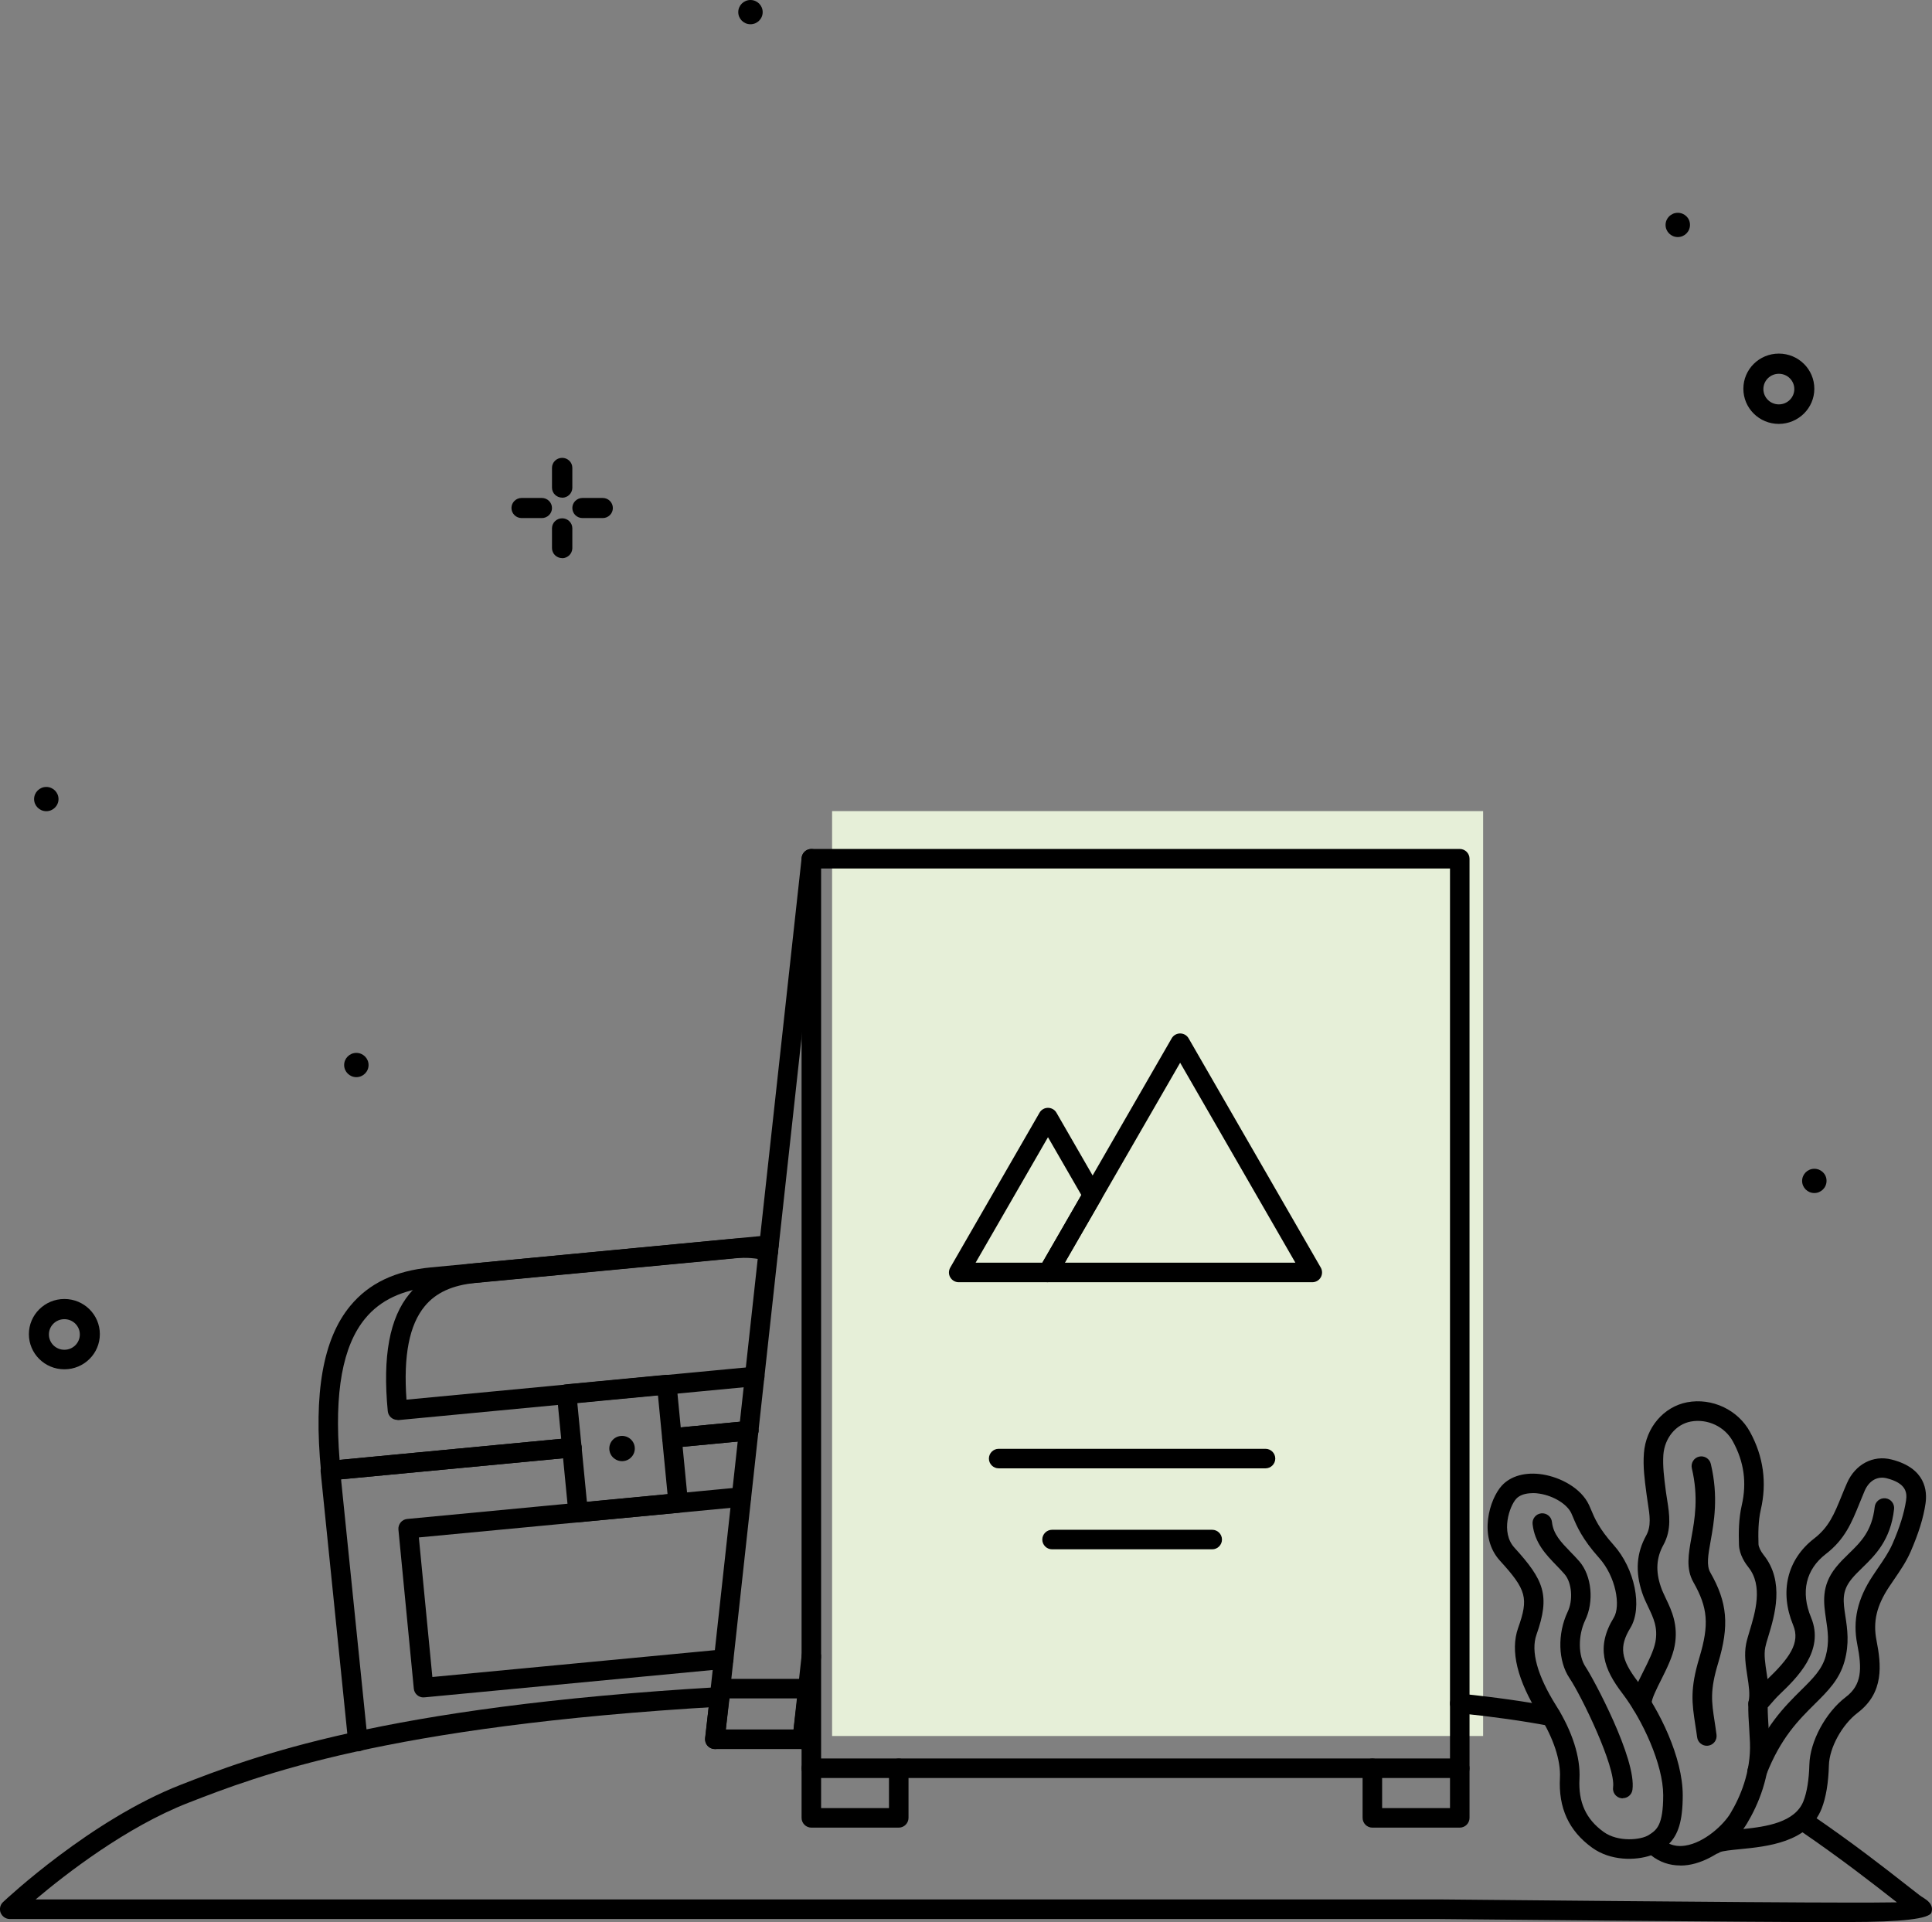 <?xml version="1.0" encoding="UTF-8"?><svg id="a" xmlns="http://www.w3.org/2000/svg" width="237.41" height="236.2" viewBox="0 0 237.41 236.2"><rect x="0" y="0" width="237.41" height="236.2" fill="#808080" stroke="none"/><polyline points="182.25 213.32 102.25 213.32 102.25 99.67 182.25 99.67 182.25 213.32" fill="#e6efd8"/><g><path d="M179.38,218.48H99.7c-.66,0-1.2-.54-1.2-1.2V105.52c0-.66,.54-1.2,1.2-1.2h79.68c.66,0,1.2,.54,1.2,1.2v111.77c0,.66-.54,1.2-1.2,1.2Zm-78.48-2.4h77.28V106.72H100.9v109.37Z"/><path d="M110.44,224.58h-10.74c-.66,0-1.2-.54-1.2-1.2v-6.09c0-.66,.54-1.2,1.2-1.2s1.2,.54,1.2,1.2v4.89h8.34v-4.89c0-.66,.54-1.2,1.2-1.2s1.2,.54,1.2,1.2v6.09c0,.66-.54,1.2-1.2,1.2Z"/><path d="M179.38,224.58h-10.74c-.66,0-1.2-.54-1.2-1.2v-6.09c0-.66,.54-1.2,1.2-1.2s1.2,.54,1.2,1.2v4.89h8.34v-4.89c0-.66,.54-1.2,1.2-1.2s1.2,.54,1.2,1.2v6.09c0,.66-.54,1.2-1.2,1.2Z"/><path d="M98.58,214.92h-10.74c-.34,0-.67-.15-.9-.4-.23-.26-.34-.6-.3-.94l.73-6.22c.07-.6,.58-1.06,1.19-1.06h10.74c.34,0,.67,.15,.9,.4,.23,.26,.34,.6,.3,.94l-.73,6.22c-.07,.6-.58,1.06-1.19,1.06Zm-9.39-2.4h8.33l.45-3.82h-8.33l-.45,3.82Z"/><path d="M87.85,214.92s-.09,0-.13,0c-.66-.07-1.13-.66-1.06-1.32l11.85-108.21c.07-.66,.67-1.13,1.32-1.06,.66,.07,1.13,.66,1.06,1.32l-11.85,108.21c-.07,.61-.59,1.07-1.19,1.07Z"/><path d="M98.58,214.92s-.09,0-.13,0c-.66-.07-1.13-.66-1.06-1.32l1.12-10.2c.07-.66,.67-1.13,1.32-1.06,.66,.07,1.13,.66,1.06,1.32l-1.12,10.2c-.07,.61-.59,1.07-1.19,1.07Z"/></g><path d="M155.51,180.43h-32.79c-.66,0-1.2-.54-1.2-1.2s.54-1.2,1.2-1.2h32.79c.66,0,1.2,.54,1.2,1.2s-.54,1.2-1.2,1.2Z"/><path d="M148.96,190.38h-19.68c-.66,0-1.2-.54-1.2-1.2s.54-1.2,1.2-1.2h19.68c.66,0,1.2,.54,1.2,1.2s-.54,1.2-1.2,1.2Z"/><g><path d="M161.26,157.56h-32.48c-.43,0-.82-.23-1.04-.6s-.21-.83,0-1.2l16.24-28.17c.21-.37,.61-.6,1.04-.6h0c.43,0,.83,.23,1.04,.6l16.24,28.17c.21,.37,.21,.83,0,1.2s-.61,.6-1.04,.6Zm-30.41-2.4h28.33l-14.16-24.57-14.17,24.57Z"/><path d="M128.78,157.56h-10.97c-.43,0-.82-.23-1.04-.6s-.21-.83,0-1.2l10.97-19.03c.21-.37,.61-.6,1.04-.6h0c.43,0,.83,.23,1.04,.6l5.48,9.51c.21,.37,.21,.83,0,1.2l-5.49,9.51c-.21,.37-.61,.6-1.04,.6Zm-8.89-2.4h8.2l4.79-8.31-4.1-7.11-8.9,15.43Z"/></g><path d="M7.91,168.26c-2.41,0-4.36-1.93-4.36-4.32,0-2.38,1.95-4.32,4.36-4.32,2.41,0,4.36,1.93,4.36,4.32s-1.95,4.32-4.36,4.32h0Zm0-6.16c-1.05,0-1.9,.84-1.9,1.88s.85,1.88,1.9,1.88,1.9-.84,1.9-1.88-.85-1.88-1.9-1.88h0Z"/><g><path d="M69.08,61.15c-.69,0-1.25-.55-1.25-1.23h0v-2.43c0-.68,.56-1.23,1.25-1.23s1.25,.55,1.25,1.23h0v2.47c-.02,.67-.57,1.2-1.25,1.2Z"/><path d="M69.08,68.58c-.69,0-1.25-.55-1.25-1.23h0v-2.43c0-.68,.56-1.23,1.25-1.23s1.25,.55,1.25,1.23h0v2.46c-.02,.67-.57,1.21-1.25,1.21Z"/><path d="M66.58,63.66h-2.48c-.69,0-1.25-.55-1.25-1.24,0-.68,.56-1.23,1.25-1.23h2.48c.69,0,1.25,.55,1.25,1.24,0,.68-.56,1.23-1.25,1.23Z"/><path d="M74.06,63.66h-2.48c-.69,0-1.25-.55-1.25-1.24,0-.68,.56-1.23,1.25-1.23h2.48c.69,0,1.25,.55,1.25,1.24,0,.68-.56,1.23-1.25,1.23Z"/></g><path d="M218.59,52.09c-2.41,0-4.36-1.93-4.36-4.32s1.95-4.32,4.36-4.32,4.36,1.93,4.36,4.32c0,2.38-1.95,4.31-4.36,4.32Zm0-6.16c-1.05,0-1.9,.84-1.9,1.88s.85,1.88,1.9,1.88,1.9-.84,1.9-1.88-.85-1.88-1.9-1.88Z"/><path d="M207.67,27.64c0,.82-.67,1.49-1.5,1.49s-1.5-.67-1.5-1.49,.67-1.49,1.5-1.49c.83,0,1.5,.65,1.5,1.47,0,0,0,.01,0,.02Z"/><path d="M224.45,145.11c0,.82-.67,1.49-1.5,1.49s-1.5-.67-1.5-1.49,.67-1.49,1.5-1.49c.83,0,1.5,.65,1.5,1.47,0,0,0,.01,0,.02Z"/><path d="M45.29,130.87c0,.82-.67,1.49-1.5,1.49s-1.5-.67-1.5-1.49,.67-1.49,1.5-1.49,1.5,.67,1.5,1.49h0Z"/><path d="M7.19,98.19c0,.82-.67,1.49-1.5,1.49s-1.5-.67-1.5-1.49,.67-1.49,1.5-1.49,1.5,.67,1.5,1.49h0Z"/><path d="M93.72,1.49c0,.82-.67,1.49-1.5,1.49s-1.5-.67-1.5-1.49,.67-1.49,1.5-1.49,1.5,.67,1.5,1.49h0Z"/><g><path d="M78,177.85c.08,.85-.55,1.61-1.41,1.69s-1.63-.54-1.71-1.4,.55-1.61,1.41-1.69,1.63,.54,1.71,1.4h0Z"/><path d="M43.98,215.2c-.61,0-1.13-.46-1.19-1.08l-3.39-33.3c-.03-.32,.06-.64,.27-.88,.2-.25,.5-.4,.81-.43l29.67-2.82c.66-.06,1.25,.42,1.31,1.08,.06,.66-.42,1.25-1.08,1.31l-28.47,2.7,3.27,32.1c.07,.66-.41,1.25-1.07,1.32-.04,0-.08,0-.12,0Z"/><path d="M82.57,177.91c-.61,0-1.13-.47-1.19-1.09-.06-.66,.42-1.25,1.08-1.31l9.43-.9c.66-.05,1.25,.42,1.31,1.08,.06,.66-.42,1.25-1.08,1.31l-9.43,.9s-.08,0-.11,0Z"/><path d="M52.04,208.58c-.61,0-1.13-.46-1.19-1.08l-1.89-19.54c-.03-.32,.07-.63,.27-.88,.2-.25,.5-.4,.81-.43l40.95-3.89c.66-.05,1.25,.42,1.31,1.08,.06,.66-.42,1.25-1.08,1.31l-39.75,3.77,1.66,17.15,35.69-3.39c.66-.05,1.25,.42,1.31,1.08,.06,.66-.42,1.25-1.08,1.31l-36.88,3.5s-.08,0-.11,0Z"/><path d="M40.64,181.89c-.61,0-1.13-.46-1.19-1.08-.93-9.63,.24-16.28,3.58-20.33,2.29-2.78,5.53-4.33,9.9-4.74l41.45-3.94c.66-.05,1.25,.42,1.31,1.08,.06,.66-.42,1.25-1.08,1.31l-41.45,3.94c-3.71,.35-6.41,1.62-8.28,3.88-2.78,3.37-3.82,9.07-3.15,17.38l28.43-2.7c.66-.06,1.25,.42,1.31,1.08,.06,.66-.42,1.25-1.08,1.31l-29.63,2.81s-.08,0-.11,0Z"/><path d="M82.57,177.91c-.61,0-1.13-.47-1.19-1.09-.06-.66,.42-1.25,1.08-1.31l9.43-.9c.66-.05,1.25,.42,1.31,1.08,.06,.66-.42,1.25-1.08,1.31l-9.43,.9s-.08,0-.11,0Z"/><path d="M48.84,174.48c-.61,0-1.13-.46-1.19-1.08-.65-6.74,.22-11.46,2.68-14.43,1.79-2.17,4.36-3.39,7.85-3.72l31.94-3.03c1.67-.16,3.23-.03,4.64,.38,.64,.18,1,.85,.82,1.49-.18,.64-.85,1-1.49,.82-1.12-.32-2.37-.42-3.74-.29l-31.94,3.03c-2.82,.27-4.86,1.2-6.22,2.86-1.89,2.29-2.63,6.05-2.24,11.48l42.68-4.05c.66-.05,1.25,.42,1.31,1.08,.06,.66-.42,1.25-1.08,1.31l-43.89,4.17s-.08,0-.11,0Z"/><path d="M71.04,187.05c-.61,0-1.13-.46-1.19-1.08l-1.41-14.55c-.03-.32,.07-.63,.27-.88,.2-.25,.5-.4,.81-.43l12.3-1.17c.65-.06,1.24,.42,1.31,1.08l1.41,14.55c.03,.32-.07,.63-.27,.88-.2,.25-.5,.4-.81,.43l-12.3,1.17s-.08,0-.11,0Zm-.1-14.67l1.18,12.16,9.91-.94-1.18-12.16-9.91,.94Z"/></g><path d="M227.12,236.2c-11.26,0-49.94-.38-50.33-.39H1.2c-.49,0-.93-.31-1.12-.76-.18-.46-.07-.98,.29-1.32,.44-.41,10.81-10.12,21.85-14.42,8.65-3.37,24.62-9.59,66.15-12,.67-.04,1.23,.47,1.27,1.13,.04,.66-.47,1.23-1.13,1.27-41.15,2.39-56.89,8.52-65.35,11.81-7.64,2.97-15.11,8.78-18.78,11.88H176.8c.4,0,39.07,.39,50.32,.39,2.07,0,4.3,0,5.98-.03-.1-.08-.21-.16-.31-.24-2.71-2.12-6.41-5.02-11.53-8.53-.55-.38-.69-1.12-.31-1.67,.38-.55,1.12-.69,1.67-.31,5.18,3.55,8.92,6.48,11.65,8.62,.57,.44,1.09,.86,1.58,1.23,.16,.13,.34,.24,.49,.33,.45,.29,1.3,.82,1.01,1.8q-.35,1.19-10.23,1.19Z"/><path d="M190.61,212.1c-.07,0-.15,0-.23-.02-3.26-.62-6.9-1.13-11.12-1.57-.66-.07-1.14-.66-1.07-1.32s.66-1.14,1.32-1.07c4.28,.44,7.98,.97,11.31,1.6,.65,.12,1.08,.75,.96,1.4-.11,.58-.61,.98-1.18,.98Z"/><g><path d="M201.75,210.66c-.55,0-1.03-.35-1.15-.91-.25-1.2,.45-2.61,1.35-4.39,.6-1.19,1.27-2.54,1.47-3.58,.33-1.78-.23-2.95-.88-4.31-.27-.56-.54-1.13-.75-1.76-.86-2.57-.7-4.87,.5-7.03,.64-1.16,.44-2.47,.2-3.98-.05-.33-.1-.65-.14-.97l-.04-.29c-.21-1.58-.43-3.22-.3-4.87,.23-3.14,2.42-5.71,5.32-6.26,3.06-.57,6.24,.93,7.72,3.65,1.65,3.02,2.09,6.24,1.32,9.56-.32,1.39-.32,2.92-.28,4.23,.01,.33,.27,.87,.62,1.31,2.64,3.28,1.35,7.51,.58,10.04-.17,.54-.31,1.02-.37,1.34-.18,.92,0,2,.17,3.15,.21,1.33,.42,2.7,.12,4.04-.14,.65-.78,1.05-1.43,.91-.65-.14-1.05-.79-.91-1.43,.2-.89,.03-1.99-.15-3.15-.2-1.3-.41-2.64-.15-3.97,.09-.45,.25-.98,.43-1.58,.67-2.21,1.69-5.55-.16-7.84-.33-.41-1.11-1.51-1.15-2.74-.05-1.47-.04-3.19,.34-4.85,.64-2.77,.29-5.34-1.09-7.86-.99-1.82-3.12-2.82-5.17-2.44-1.83,.34-3.21,2.02-3.37,4.07-.1,1.4,.1,2.91,.29,4.38l.04,.3c.04,.3,.09,.61,.14,.91,.27,1.7,.57,3.63-.47,5.51-.86,1.56-.97,3.19-.32,5.11,.16,.49,.4,.97,.64,1.49,.69,1.44,1.54,3.24,1.07,5.78-.25,1.37-1.01,2.88-1.68,4.22-.48,.95-1.2,2.39-1.14,2.82,.08,.64-.35,1.27-.98,1.38-.07,.01-.15,.02-.22,.02Z"/><path d="M206.47,229.23c-1.32,0-2.54-.42-3.58-1.25-1.92,.67-4.99,.7-7.25-.94-2.86-2.07-4.15-4.88-3.95-8.6,.11-2.12-.8-4.88-2.5-7.59-2.75-4.37-3.63-8-2.64-10.8,1.31-3.68,1.04-4.68-2.23-8.27-2.7-2.96-1.28-7.59,.24-9.24,1.1-1.19,2.93-1.69,5-1.36,2.13,.34,4.72,1.63,5.71,3.77,.08,.18,.17,.38,.26,.6,.4,.96,.94,2.27,2.75,4.29,2.62,2.92,3.59,7.68,2.07,10.19-1.41,2.3-1.2,3.84,.91,6.6,2.66,3.48,5.52,9.34,5.52,13.97,0,3.22-.58,4.83-1.67,5.95,.59,.27,1.24,.35,1.97,.24,2.38-.36,4.72-2.57,5.55-3.95,1.18-1.96,2.55-5.07,2.41-8.73-.02-.53-.06-1.09-.09-1.66-.07-1.05-.14-2.14-.11-3.11,0-.29,.12-.56,.31-.77,.19-.21,.37-.42,.55-.63,.42-.48,.85-.98,1.34-1.45,2.85-2.72,4.22-4.61,3.31-6.79-1.7-4.11-.74-8.08,2.57-10.64,1.82-1.4,2.47-3,3.37-5.21,.21-.51,.42-1.05,.67-1.6,1.01-2.32,3.22-3.49,5.5-2.9,4.16,1.06,4.39,3.85,4.15,5.43-.26,1.76-.85,3.64-1.83,5.9-.54,1.24-1.3,2.34-2.03,3.41-.21,.3-.41,.6-.61,.9-1.54,2.32-2,4.29-1.55,6.58,.59,3.01,.95,6.42-2.32,8.9-1.92,1.46-3.47,4.29-3.53,6.45-.06,2.17-.36,3.96-.89,5.32-1.65,4.17-6.72,4.66-10.07,4.99-.91,.09-2.16,.21-2.45,.38-.12,.09-.26,.15-.4,.19-1.09,.68-2.28,1.19-3.49,1.37-.32,.05-.64,.07-.96,.07Zm-18.14-45.75c-.88,0-1.6,.24-2.01,.69-.83,.9-1.94,4.12-.23,6,3.63,3.99,4.43,5.87,2.72,10.69-.73,2.04,.11,5.06,2.41,8.72,1.99,3.16,3.01,6.36,2.87,9-.15,2.88,.79,4.95,2.96,6.52,1.8,1.3,4.62,.99,5.55,.39,.96-.61,1.78-1.15,1.78-4.9s-2.53-9.24-5.02-12.51c-2.25-2.95-3.29-5.66-1.05-9.31,.87-1.44,.26-5.03-1.81-7.34-2.09-2.33-2.75-3.92-3.19-4.97-.08-.18-.15-.35-.22-.51-.52-1.12-2.16-2.13-3.9-2.41-.3-.05-.58-.07-.85-.07Zm28.89,26.35c0,.77,.06,1.63,.11,2.46,.04,.59,.08,1.18,.1,1.72,.16,4.25-1.41,7.81-2.75,10.05-.14,.23-.29,.46-.46,.69,2.85-.29,6.36-.82,7.39-3.42,.43-1.08,.68-2.63,.73-4.49,.07-2.85,2-6.42,4.47-8.3,1.98-1.5,2.02-3.45,1.41-6.52-.57-2.89,.03-5.55,1.9-8.37,.21-.31,.42-.62,.63-.94,.7-1.02,1.36-1.98,1.81-3.01,.9-2.07,1.42-3.75,1.66-5.3,.15-1.02,0-2.14-2.37-2.75-1.15-.29-2.16,.28-2.71,1.53-.23,.54-.44,1.05-.64,1.55-.96,2.37-1.79,4.42-4.13,6.22-2.47,1.9-3.12,4.68-1.82,7.81,1.71,4.11-1.79,7.45-3.87,9.45-.41,.39-.78,.82-1.18,1.28-.09,.11-.19,.21-.28,.32Z"/><path d="M215.92,218.88c-.15,0-.29-.03-.44-.08-.62-.24-.92-.94-.68-1.55,1.97-5.05,4.49-7.55,6.52-9.56,1.5-1.48,2.58-2.56,3.03-4.19,.47-1.69,.25-3.13,.04-4.52-.3-2.01-.62-4.09,1.2-6.37,.5-.63,1.06-1.18,1.61-1.71,1.46-1.42,2.84-2.77,3.17-5.73,.07-.66,.67-1.13,1.32-1.06,.66,.07,1.13,.67,1.06,1.32-.42,3.82-2.34,5.69-3.88,7.19-.51,.5-1,.97-1.4,1.48-1.16,1.47-.98,2.68-.7,4.52,.24,1.56,.5,3.34-.11,5.52-.63,2.25-2.03,3.64-3.66,5.25-1.96,1.95-4.19,4.15-5.97,8.73-.19,.47-.64,.76-1.12,.76Z"/><path d="M199.41,220.98c-.06,0-.11,0-.17-.01-.66-.09-1.11-.7-1.02-1.35,.35-2.49-3.89-11.24-5.36-13.42-1.4-2.08-1.5-5.42-.23-8.12,.7-1.43,.53-3.58-.35-4.62-.33-.38-.68-.75-1.03-1.11-1.25-1.29-2.67-2.75-2.92-5.07-.07-.66,.41-1.25,1.06-1.32,.66-.07,1.25,.41,1.32,1.06,.16,1.5,1.13,2.49,2.25,3.65,.39,.4,.78,.8,1.14,1.22,1.5,1.76,1.8,4.93,.69,7.21-.89,1.89-.87,4.37,.06,5.74,.89,1.32,6.28,11.29,5.75,15.09-.08,.6-.6,1.03-1.19,1.03Z"/><path d="M209.74,214.52c-.59,0-1.11-.44-1.19-1.04-.08-.57-.15-1.08-.23-1.55-.4-2.63-.67-4.36,.51-8.26,1.21-4.03,1.05-6.1-.74-9.25-.93-1.64-.61-3.43-.24-5.5,.4-2.2,.89-4.93,.05-8.49-.15-.65,.25-1.29,.89-1.44,.64-.15,1.29,.25,1.44,.89,.96,4.04,.39,7.18-.02,9.47-.31,1.74-.54,3-.04,3.88,2.11,3.7,2.35,6.51,.96,11.13-1.02,3.37-.81,4.73-.43,7.2,.07,.49,.16,1.01,.23,1.6,.09,.66-.37,1.26-1.03,1.35-.05,0-.11,.01-.16,.01Z"/></g></svg>